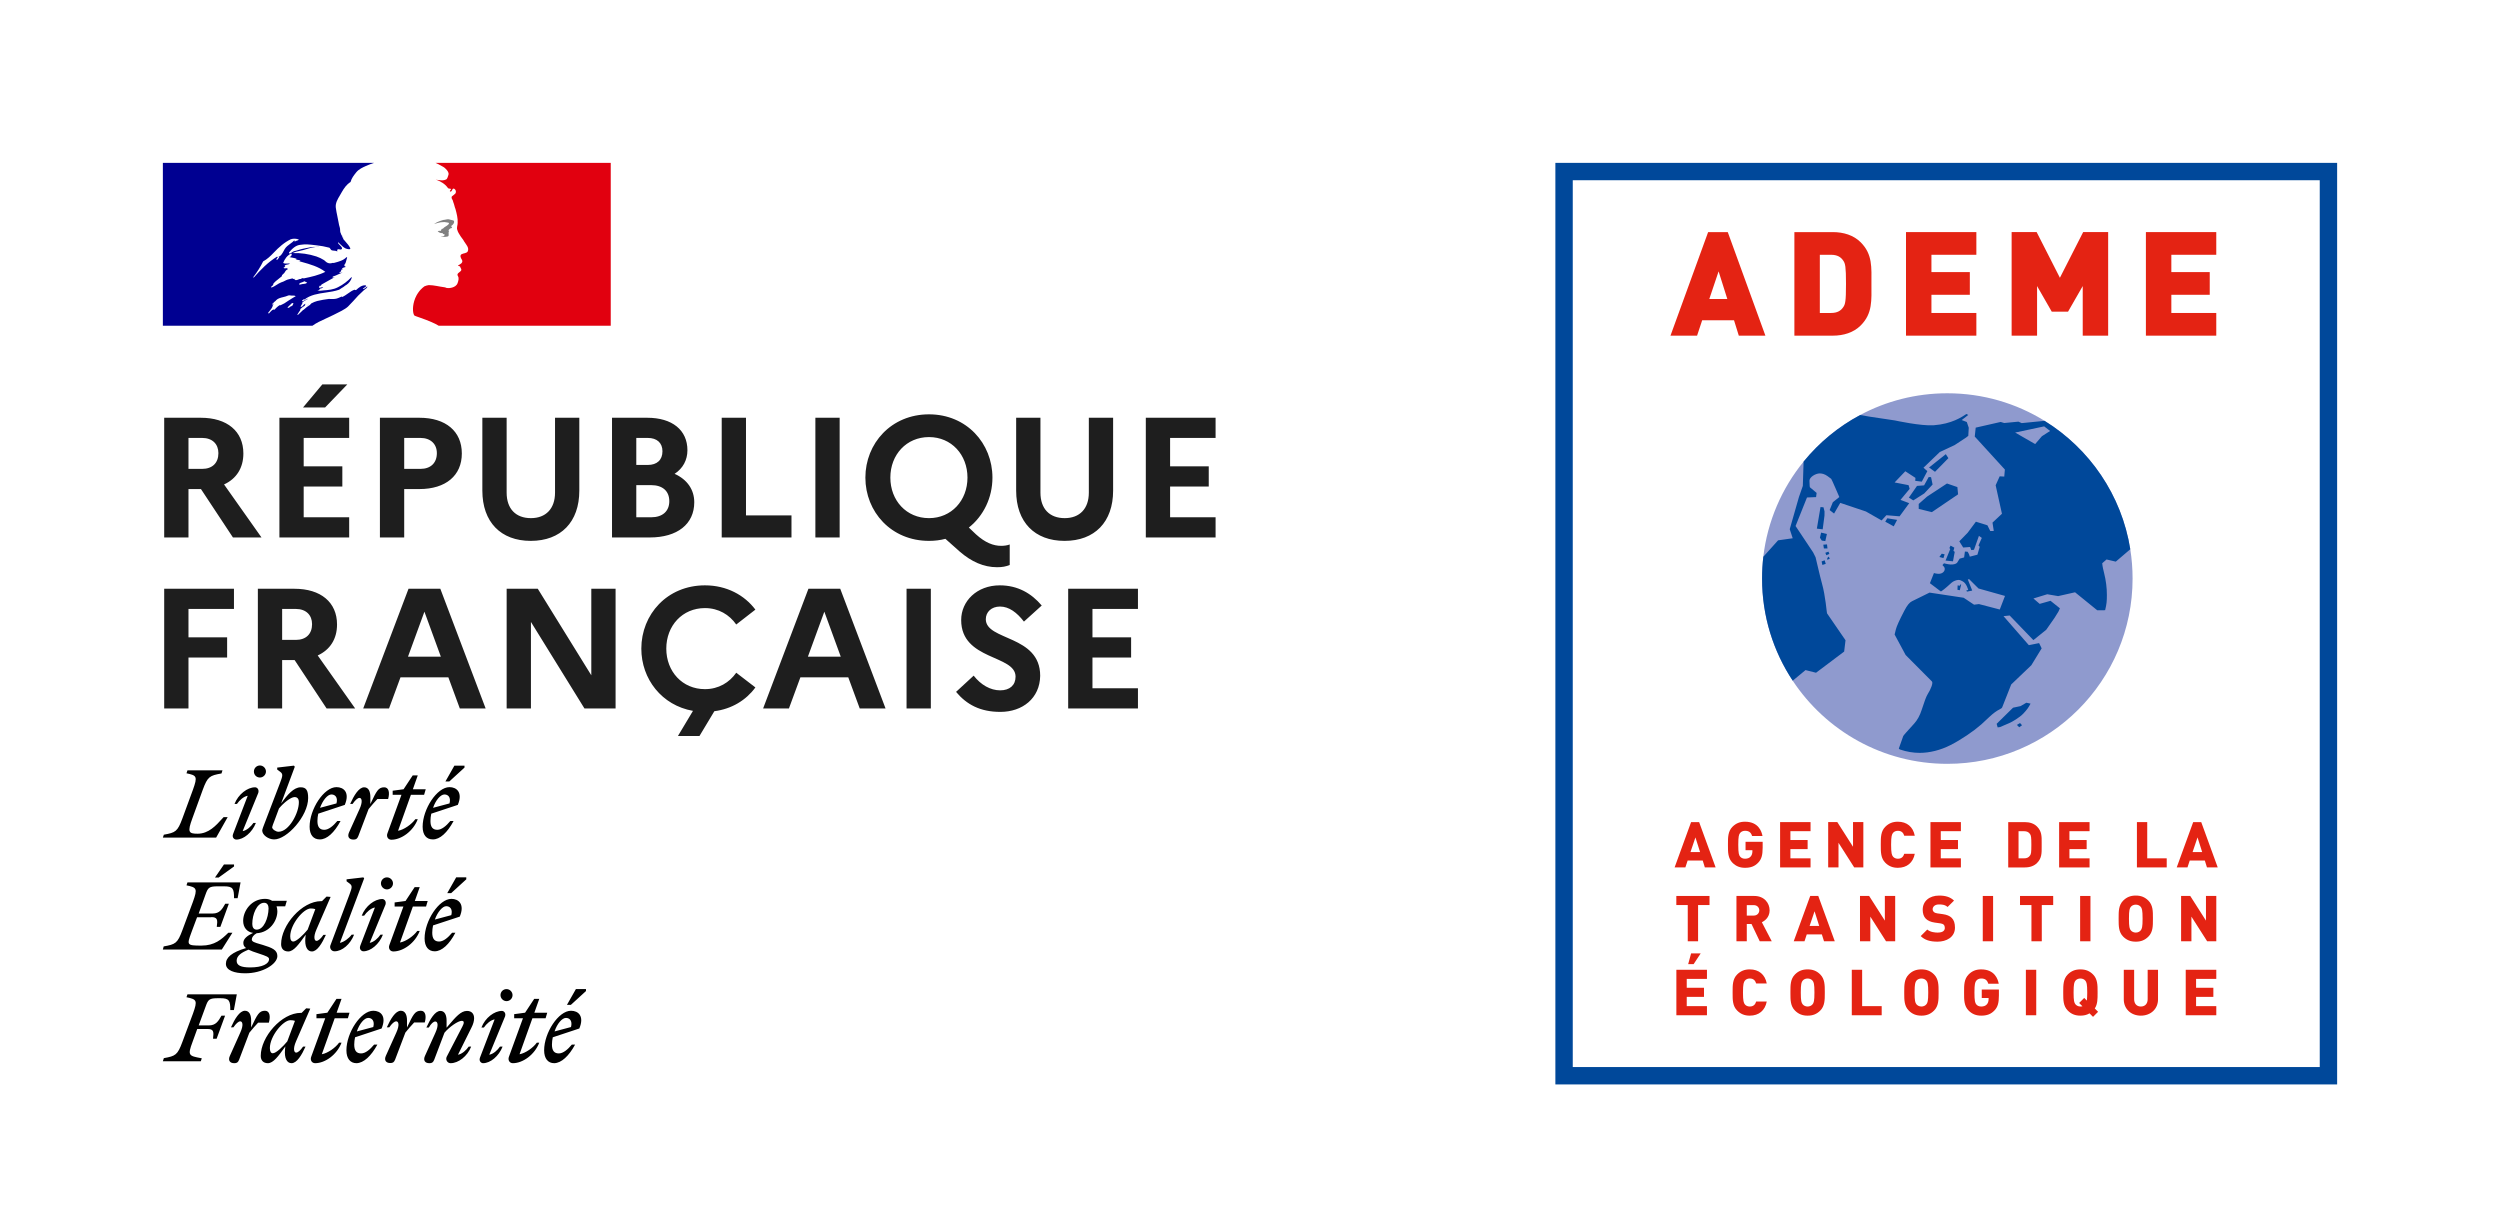 <svg width="307" height="151" viewBox="0 0 307 151" fill="none" xmlns="http://www.w3.org/2000/svg">
<rect width="307" height="151" fill="white"></rect>
<rect width="171" height="151" fill="white"></rect>
<rect width="55" height="20" transform="translate(20 20)" fill="white"></rect>
<path fill-rule="evenodd" clip-rule="evenodd" d="M42.738 37.641C42.953 37.426 43.169 37.196 43.385 36.964C43.77 36.507 44.191 36.077 44.64 35.678C44.771 35.56 44.908 35.45 45.052 35.349C45.071 35.33 45.08 35.302 45.09 35.274C45.099 35.245 45.109 35.217 45.128 35.198C45.033 35.236 44.958 35.293 44.882 35.349C44.806 35.406 44.731 35.463 44.636 35.5C44.599 35.5 44.561 35.463 44.599 35.425L45.002 35.122C44.994 35.123 44.985 35.123 44.976 35.123C44.939 35.123 44.939 35.085 44.939 35.047C44.451 34.972 44.076 35.306 43.738 35.606L43.729 35.614C43.679 35.639 43.628 35.614 43.589 35.594C43.57 35.584 43.553 35.576 43.54 35.576C43.243 35.675 42.988 35.857 42.73 36.041L42.73 36.041C42.496 36.207 42.261 36.375 41.991 36.483V36.407C41.897 36.439 41.804 36.481 41.711 36.523C41.579 36.582 41.447 36.642 41.311 36.672C41.055 36.729 40.82 36.722 40.591 36.715H40.591H40.591H40.591H40.591H40.591H40.591C40.515 36.712 40.441 36.71 40.366 36.71C39.904 36.766 39.445 36.848 38.992 36.955L38.972 36.959L38.963 36.962L38.952 36.964C38.707 37.031 38.47 37.126 38.248 37.248C38.239 37.253 38.23 37.258 38.222 37.263C38.203 37.287 38.185 37.309 38.167 37.328C38.096 37.419 38.008 37.496 37.908 37.554C37.744 37.638 37.601 37.766 37.458 37.892C37.4 37.945 37.341 37.997 37.281 38.046C37.264 38.058 37.242 38.065 37.221 38.065C37.158 38.125 37.096 38.185 37.034 38.245L37.034 38.245L37.034 38.245L37.034 38.245L37.034 38.245L37.034 38.245L37.034 38.245L37.034 38.245C36.895 38.38 36.755 38.515 36.612 38.647C36.576 38.664 36.536 38.669 36.497 38.661C36.507 38.646 36.515 38.634 36.522 38.622C36.554 38.568 36.586 38.515 36.619 38.462C36.655 38.403 36.693 38.345 36.731 38.287C36.782 38.209 36.835 38.131 36.892 38.057C36.905 38.043 36.904 38.021 36.89 38.007C36.876 37.994 36.857 37.987 36.837 37.987C37.031 37.807 37.243 37.648 37.472 37.514C37.447 37.516 37.41 37.496 37.429 37.469C37.443 37.45 37.455 37.43 37.468 37.409C37.476 37.395 37.485 37.381 37.494 37.367C37.498 37.355 37.502 37.344 37.506 37.333C37.5 37.326 37.495 37.32 37.489 37.314L37.478 37.303C37.416 37.34 37.356 37.381 37.3 37.427C37.273 37.452 37.247 37.484 37.221 37.518L37.221 37.518C37.161 37.594 37.097 37.675 37.002 37.674C36.982 37.673 36.963 37.671 36.944 37.666C36.93 37.664 36.917 37.659 36.905 37.652L36.91 37.643L36.915 37.633L36.921 37.623L36.939 37.59L36.948 37.573L36.957 37.558L36.971 37.532C36.98 37.516 36.989 37.5 36.998 37.484L37.006 37.47L37.01 37.463L37.018 37.45C37.029 37.43 37.04 37.411 37.052 37.391L37.052 37.391L37.067 37.366L37.09 37.326L37.106 37.297L37.107 37.297L37.107 37.297L37.107 37.297L37.107 37.297L37.118 37.277L37.13 37.257C37.138 37.245 37.139 37.23 37.133 37.216C37.128 37.203 37.116 37.193 37.102 37.19C37.172 37.098 37.26 37.021 37.361 36.964H37.349C37.449 36.914 37.548 36.856 37.648 36.799L37.648 36.799L37.648 36.799C37.693 36.773 37.738 36.747 37.783 36.721C37.797 36.709 37.811 36.697 37.824 36.686L37.846 36.667C37.633 36.739 37.431 36.839 37.244 36.964C37.222 36.973 37.2 36.984 37.181 36.999C37.145 37.006 37.108 36.993 37.086 36.964C37.08 36.956 37.077 36.946 37.077 36.936C37.099 36.892 37.147 36.861 37.198 36.828C37.234 36.804 37.273 36.779 37.304 36.747C37.342 36.747 37.38 36.747 37.38 36.785C38.13 36.199 39.055 36.064 39.983 35.928C40.551 35.845 41.12 35.762 41.65 35.576L41.99 35.349C42.088 35.31 42.175 35.241 42.267 35.168C42.355 35.099 42.447 35.026 42.557 34.971C42.863 34.761 43.089 34.455 43.2 34.102C43.196 34.073 43.182 34.047 43.162 34.026C42.687 34.538 42.124 34.961 41.499 35.273C40.927 35.573 40.315 35.617 39.707 35.661C39.471 35.678 39.237 35.696 39.005 35.727C39.043 35.652 39.118 35.652 39.194 35.652C39.194 35.562 39.241 35.52 39.298 35.468C39.313 35.455 39.329 35.441 39.345 35.425H39.458C39.477 35.425 39.487 35.406 39.496 35.387C39.505 35.368 39.515 35.349 39.534 35.349C39.609 35.349 39.723 35.312 39.685 35.312C39.627 35.235 39.541 35.265 39.444 35.299C39.351 35.332 39.249 35.367 39.156 35.312C39.193 35.275 39.203 35.23 39.212 35.188C39.221 35.144 39.23 35.104 39.269 35.085H39.42C39.428 35.028 39.455 34.974 39.496 34.934C39.833 34.732 40.156 34.556 40.474 34.384C40.692 34.266 40.907 34.149 41.121 34.027C41.078 34.027 41.039 34.044 41.002 34.06C40.944 34.086 40.889 34.111 40.819 34.065C40.857 34.065 40.857 34.036 40.857 34.008C40.857 33.979 40.857 33.951 40.895 33.951C41.133 33.886 41.346 33.784 41.562 33.68C41.724 33.603 41.889 33.525 42.066 33.46C42.014 33.46 41.967 33.473 41.921 33.486C41.833 33.511 41.75 33.534 41.651 33.46C41.676 33.447 41.697 33.43 41.718 33.414C41.76 33.38 41.802 33.346 41.877 33.346V33.233C41.877 33.195 41.915 33.195 41.953 33.195C41.924 33.191 41.898 33.178 41.877 33.157C41.897 33.118 41.937 33.11 41.981 33.1C42.022 33.091 42.068 33.081 42.104 33.044C42.066 33.044 41.991 33.044 41.991 33.006C42.104 32.855 42.293 32.817 42.482 32.779C42.463 32.742 42.425 32.742 42.392 32.742C42.359 32.742 42.331 32.742 42.331 32.704C42.331 32.666 42.369 32.666 42.406 32.666H42.331C42.272 32.637 42.282 32.585 42.289 32.545L42.289 32.545C42.291 32.534 42.293 32.523 42.293 32.515C42.444 32.339 42.495 32.129 42.545 31.919C42.57 31.814 42.595 31.709 42.633 31.608C42.595 31.608 42.557 31.608 42.557 31.57C42.191 31.974 41.61 32.128 41.058 32.275L41.008 32.288H40.819C40.61 32.37 40.375 32.356 40.177 32.25C40.085 32.204 40.021 32.145 39.952 32.08C39.906 32.037 39.858 31.992 39.799 31.948C39.503 31.759 39.186 31.607 38.854 31.494C37.916 31.187 36.931 31.046 35.944 31.078C36.215 30.93 36.505 30.87 36.799 30.81C36.955 30.778 37.111 30.746 37.267 30.7C37.361 30.673 37.454 30.644 37.546 30.616C38.088 30.451 38.613 30.29 39.194 30.322C39.117 30.297 39.023 30.306 38.935 30.314C38.893 30.318 38.853 30.322 38.816 30.322C38.391 30.292 37.965 30.384 37.519 30.48C37.411 30.503 37.302 30.527 37.191 30.549C37.002 30.587 36.823 30.643 36.643 30.7C36.464 30.757 36.284 30.814 36.095 30.851C36.008 30.88 35.937 30.932 35.869 30.982C35.759 31.062 35.653 31.139 35.49 31.116V31.003C35.868 30.549 36.322 30.096 36.926 30.058C37.501 29.962 38.049 30.028 38.616 30.096L38.616 30.096C38.72 30.109 38.824 30.122 38.929 30.133C39.414 30.185 39.894 30.273 40.365 30.398C40.469 30.398 40.527 30.489 40.583 30.578C40.63 30.65 40.675 30.721 40.743 30.738C40.833 30.768 40.924 30.774 41.015 30.78C41.151 30.789 41.287 30.798 41.423 30.889C41.423 30.864 41.419 30.839 41.414 30.814C41.406 30.763 41.398 30.713 41.423 30.662C41.508 30.577 41.606 30.6 41.701 30.623C41.775 30.64 41.849 30.657 41.914 30.625C42.119 30.496 41.924 30.299 41.731 30.102C41.639 30.009 41.547 29.916 41.499 29.831C41.503 29.802 41.516 29.776 41.536 29.755C41.627 29.835 41.711 29.917 41.794 29.999C41.988 30.191 42.179 30.379 42.443 30.511C42.632 30.587 43.086 30.7 43.01 30.474C42.878 30.182 42.652 29.928 42.425 29.672C42.328 29.562 42.231 29.453 42.141 29.34V29.189C42.086 29.189 42.071 29.169 42.052 29.143C42.045 29.134 42.038 29.123 42.028 29.113V28.962C41.933 28.915 41.912 28.837 41.892 28.758C41.879 28.712 41.867 28.664 41.839 28.622C41.776 28.517 41.771 28.388 41.766 28.256C41.763 28.15 41.759 28.042 41.725 27.942C41.657 27.732 41.607 27.517 41.574 27.299C41.53 27.047 41.479 26.807 41.43 26.571L41.43 26.571L41.43 26.571L41.43 26.571L41.43 26.571C41.354 26.206 41.28 25.853 41.234 25.485C41.176 24.933 41.454 24.469 41.74 23.992C41.825 23.849 41.912 23.706 41.99 23.558C42.254 23.104 42.557 22.651 43.048 22.349C43.161 21.896 43.462 21.519 43.763 21.142L43.766 21.139C44.068 20.77 44.569 20.546 44.932 20.383C45.26 20.238 45.595 20.11 45.937 20H20V39.999H38.368C38.87 39.639 39.37 39.41 39.968 39.137C40.228 39.018 40.506 38.891 40.811 38.74C40.869 38.712 40.937 38.679 41.011 38.643L41.012 38.642L41.013 38.642L41.013 38.642C41.544 38.385 42.416 37.963 42.738 37.641ZM36.737 34.896C36.764 34.763 36.902 34.724 37.034 34.686C37.09 34.67 37.146 34.654 37.191 34.631L37.209 34.622L37.23 34.611L37.23 34.611C37.302 34.572 37.392 34.524 37.456 34.556C37.498 34.62 37.553 34.636 37.607 34.651C37.647 34.663 37.687 34.674 37.72 34.707C37.584 34.843 37.42 34.856 37.254 34.87C37.143 34.879 37.032 34.888 36.926 34.934C36.908 34.934 36.885 34.936 36.861 34.938C36.788 34.945 36.709 34.953 36.737 34.896ZM32.315 32.099C31.976 32.779 31.571 33.425 31.106 34.026C31.11 34.055 31.123 34.082 31.144 34.102C32.051 33.082 32.882 32.212 34.053 31.494C34.083 31.48 34.073 31.493 34.058 31.513C34.034 31.545 33.998 31.593 34.091 31.57C34.484 31.479 34.66 31.147 34.83 30.825C34.873 30.744 34.915 30.663 34.961 30.587C35.136 30.302 35.389 30.119 35.643 29.933C35.827 29.8 36.012 29.666 36.17 29.491C36.175 29.533 36.161 29.575 36.132 29.605C36.162 29.634 36.204 29.648 36.245 29.643C36.311 29.593 36.384 29.573 36.455 29.552C36.547 29.526 36.635 29.501 36.699 29.416C36.386 29.29 36.039 29.277 35.717 29.378C34.923 29.756 34.243 30.361 33.6 31.041C33.215 31.449 32.807 31.835 32.315 32.099ZM34.167 31.759C34.138 31.826 34.084 31.88 34.016 31.91C33.978 31.91 33.941 31.91 33.941 31.872C33.974 31.714 34.089 31.584 34.243 31.532C34.281 31.532 34.281 31.57 34.281 31.608C34.261 31.647 34.241 31.668 34.221 31.688C34.202 31.707 34.184 31.726 34.167 31.759ZM35.992 37.439C36.023 37.411 35.99 37.39 35.943 37.38C35.981 37.351 36.013 37.313 36.036 37.27C36.066 37.196 35.867 37.214 35.836 37.235C35.805 37.26 35.778 37.288 35.754 37.319C35.705 37.372 35.653 37.422 35.597 37.469C35.556 37.508 35.516 37.547 35.475 37.586C35.423 37.636 35.372 37.686 35.318 37.733C35.254 37.789 35.462 37.819 35.507 37.779C35.555 37.736 35.602 37.691 35.648 37.647C35.667 37.646 35.687 37.643 35.706 37.639C35.815 37.593 35.912 37.525 35.992 37.439ZM35.349 36.964L35.305 36.996C35.178 37.085 35.051 37.175 34.918 37.252C34.798 37.322 34.674 37.379 34.55 37.436C34.506 37.456 34.462 37.476 34.419 37.497C34.418 37.494 34.416 37.491 34.414 37.488C34.4 37.468 34.373 37.461 34.351 37.473C34.212 37.552 34.084 37.649 33.971 37.762C33.953 37.779 33.936 37.796 33.918 37.813C33.894 37.837 33.876 37.854 33.858 37.872L33.852 37.879C33.852 37.879 33.851 37.88 33.851 37.881L33.85 37.882C33.823 37.909 33.797 37.936 33.767 37.971C33.754 37.991 33.737 38.009 33.717 38.023C33.694 38.039 33.629 38.039 33.635 37.995V37.988L33.632 37.989C33.611 38 33.589 38.012 33.568 38.022C33.548 38.031 33.53 38.041 33.513 38.052L33.508 38.054C33.5 38.051 33.491 38.05 33.482 38.051C33.473 38.051 33.463 38.054 33.455 38.06C33.409 38.096 33.363 38.135 33.319 38.175C33.239 38.246 33.166 38.324 33.099 38.408L33.089 38.422L33.077 38.437C33.074 38.442 33.069 38.447 33.065 38.452L33.062 38.457L33.056 38.465L33.045 38.481L33.036 38.495C33.026 38.505 33.015 38.51 33.004 38.512L32.997 38.502C32.994 38.498 32.991 38.494 32.988 38.489L32.982 38.478L32.978 38.471C32.966 38.451 32.956 38.431 32.945 38.41L32.944 38.408L32.94 38.399L32.935 38.389C32.976 38.345 33.016 38.3 33.054 38.253L33.062 38.244C33.075 38.228 33.088 38.212 33.101 38.196L33.164 38.115C33.169 38.108 33.173 38.103 33.178 38.097L33.187 38.085C33.229 38.031 33.269 37.978 33.306 37.925L33.308 37.921L33.315 37.911C33.318 37.907 33.321 37.902 33.325 37.897C33.343 37.871 33.36 37.844 33.376 37.816C33.391 37.791 33.405 37.766 33.418 37.741L33.421 37.735L33.425 37.727C33.426 37.725 33.427 37.723 33.428 37.721C33.429 37.718 33.43 37.716 33.431 37.713C33.444 37.685 33.456 37.655 33.467 37.625L33.47 37.615L33.472 37.609C33.474 37.603 33.477 37.597 33.479 37.59C33.483 37.577 33.487 37.563 33.49 37.549C33.491 37.546 33.492 37.543 33.493 37.54L33.496 37.526L33.496 37.526C33.499 37.513 33.503 37.499 33.506 37.484C33.507 37.475 33.506 37.466 33.501 37.459C33.544 37.386 33.594 37.317 33.651 37.255C33.648 37.256 33.645 37.258 33.642 37.26L33.642 37.26C33.639 37.261 33.636 37.263 33.634 37.265C33.603 37.284 33.579 37.308 33.554 37.331C33.535 37.35 33.516 37.369 33.493 37.386C33.452 37.416 33.376 37.365 33.425 37.329C33.455 37.305 33.484 37.279 33.511 37.251C33.575 37.176 33.639 37.112 33.708 37.053L33.724 37.041C33.761 37.015 33.793 36.991 33.824 36.965C33.828 36.961 33.831 36.958 33.835 36.954L33.84 36.949C33.866 36.916 33.894 36.884 33.925 36.854L33.926 36.853C33.927 36.852 33.928 36.851 33.929 36.851C34.15 36.637 34.463 36.56 34.783 36.482C34.986 36.432 35.191 36.381 35.377 36.294C35.482 36.252 35.599 36.269 35.714 36.285C35.806 36.298 35.897 36.311 35.981 36.294C36.1 36.283 36.219 36.309 36.321 36.37C36.059 36.513 35.812 36.67 35.571 36.823C35.5 36.869 35.429 36.914 35.359 36.958L35.349 36.964ZM35.981 34.253H36.284C36.262 34.296 36.205 34.303 36.166 34.307C36.135 34.31 36.116 34.313 36.133 34.329C36.246 34.442 36.473 34.404 36.624 34.329C36.739 34.264 36.871 34.238 37.002 34.253C37.039 34.253 37.039 34.178 37.039 34.14C37.137 34.171 37.239 34.184 37.342 34.178C38.249 33.989 39.118 33.8 39.95 33.384C39.111 32.739 38.079 32.452 37.066 32.17L37.066 32.17L37.066 32.17C36.892 32.121 36.719 32.073 36.548 32.023C36.586 32.023 36.624 32.036 36.661 32.049C36.737 32.074 36.813 32.099 36.888 32.023C36.785 31.941 36.671 31.926 36.558 31.911C36.464 31.899 36.37 31.886 36.284 31.835C36.292 31.835 36.303 31.837 36.314 31.839C36.353 31.846 36.406 31.855 36.435 31.797C36.233 31.696 36.032 31.663 35.83 31.629L35.83 31.629C35.73 31.612 35.629 31.595 35.528 31.57C35.709 31.537 35.838 31.376 35.83 31.192C35.83 31.154 35.755 31.154 35.717 31.154C35.263 31.381 34.961 31.797 34.772 32.288C34.941 32.385 35.125 32.373 35.305 32.362C35.407 32.356 35.508 32.35 35.603 32.364C35.519 32.448 35.394 32.469 35.273 32.49C35.231 32.498 35.189 32.505 35.15 32.515C35.033 32.544 34.923 32.628 34.961 32.704C34.981 32.732 35.012 32.752 35.046 32.758C34.957 32.782 34.876 32.828 34.809 32.893C34.918 32.974 35.026 32.958 35.134 32.943C35.177 32.937 35.22 32.931 35.263 32.931C35.263 32.981 35.297 32.998 35.331 33.015L35.331 33.015C35.347 33.023 35.364 33.031 35.377 33.044C35.212 33.104 35.076 33.226 34.999 33.384C34.953 33.498 34.867 33.57 34.781 33.643L34.781 33.643C34.724 33.691 34.666 33.739 34.621 33.8V33.913C34.492 34.029 34.359 34.131 34.228 34.232L34.228 34.232C33.973 34.429 33.724 34.621 33.525 34.896C33.562 34.896 33.562 34.934 33.562 34.971C33.528 35.023 33.479 35.059 33.431 35.093C33.373 35.135 33.319 35.174 33.298 35.236C33.298 35.274 33.298 35.312 33.336 35.312C33.574 35.232 33.78 35.101 33.983 34.973C34.166 34.856 34.347 34.741 34.545 34.669C34.707 34.629 34.847 34.556 34.982 34.485C35.101 34.424 35.216 34.364 35.339 34.329C35.433 34.31 35.537 34.282 35.641 34.253L35.641 34.253L35.641 34.253C35.745 34.225 35.849 34.197 35.944 34.178C35.944 34.215 35.944 34.253 35.981 34.253ZM37.724 37.585C37.727 37.582 37.73 37.58 37.733 37.578L37.74 37.572C37.795 37.534 37.846 37.484 37.891 37.425C37.888 37.424 37.885 37.423 37.882 37.422C37.879 37.421 37.876 37.419 37.873 37.418C37.823 37.469 37.774 37.525 37.724 37.585ZM45.096 35.105L45.018 35.163C45.061 35.161 45.096 35.15 45.096 35.105Z" fill="#000091"></path>
<path d="M74.999 20H53.486C53.557 20.023 53.626 20.055 53.69 20.095C53.864 20.189 54.091 20.31 54.233 20.384C54.523 20.517 54.771 20.726 54.953 20.988C55.029 21.102 55.142 21.329 55.067 21.48C54.991 21.669 54.953 21.971 54.764 22.047C54.538 22.16 54.235 22.16 53.971 22.122C53.817 22.116 53.664 22.09 53.517 22.047C54.084 22.273 54.613 22.538 54.991 23.067C55.028 23.143 55.179 23.18 55.331 23.18C55.369 23.18 55.369 23.256 55.369 23.294C55.293 23.37 55.217 23.407 55.255 23.521H55.369C55.557 23.445 55.52 23.067 55.784 23.18C55.977 23.299 56.044 23.548 55.935 23.747C55.794 23.884 55.642 24.011 55.482 24.125C55.444 24.209 55.444 24.306 55.482 24.39C55.576 24.526 55.641 24.681 55.67 24.844C55.784 25.108 55.822 25.411 55.935 25.675C56.086 26.242 56.237 26.809 56.2 27.376C56.2 27.678 56.048 27.943 56.162 28.245C56.237 28.547 56.426 28.774 56.578 29.039C56.729 29.265 56.88 29.417 56.993 29.643C57.22 30.021 57.636 30.399 57.447 30.853C57.334 31.117 56.918 31.079 56.654 31.231C56.427 31.42 56.616 31.722 56.729 31.911C56.918 32.251 56.502 32.478 56.238 32.591C56.313 32.705 56.465 32.667 56.502 32.742C56.54 32.931 56.729 33.045 56.616 33.234C56.465 33.46 56.011 33.574 56.238 33.914C56.389 34.178 56.291 34.472 56.2 34.745C56.087 35.086 55.784 35.237 55.52 35.312C55.287 35.381 55.041 35.394 54.802 35.35C54.733 35.308 54.656 35.282 54.575 35.275C53.933 35.199 53.29 35.01 52.648 35.01C52.466 35.038 52.288 35.088 52.119 35.161C51.954 35.282 51.801 35.417 51.661 35.566L51.657 35.57C51.628 35.601 51.601 35.631 51.574 35.662C51.558 35.681 51.542 35.701 51.526 35.72C51.515 35.733 51.504 35.746 51.493 35.759C51.384 35.897 51.284 36.042 51.196 36.195C51.19 36.204 51.185 36.214 51.179 36.224C51.169 36.241 51.16 36.259 51.15 36.276C51.031 36.497 50.935 36.729 50.864 36.97C50.607 37.835 50.719 38.578 50.9 38.758C50.95 38.808 52.147 39.178 52.981 39.549C53.289 39.678 53.587 39.829 53.873 40H74.999V20Z" fill="#E1000F"></path>
<path d="M54.765 27.296C54.916 27.334 55.143 27.334 55.143 27.409C55.068 27.712 54.614 27.787 54.387 28.09H54.274C54.161 28.165 54.199 28.354 54.085 28.354C53.971 28.329 53.851 28.342 53.745 28.392C53.896 28.543 54.085 28.657 54.312 28.619C54.377 28.641 54.422 28.701 54.425 28.77C54.454 28.767 54.481 28.754 54.501 28.732C54.539 28.732 54.577 28.732 54.577 28.77V28.921C54.463 29.072 54.274 28.997 54.123 29.035C54.407 29.11 54.707 29.11 54.992 29.035C55.219 28.959 54.992 28.581 55.143 28.392C55.068 28.392 55.143 28.279 55.068 28.279C55.143 28.203 55.219 28.09 55.294 28.052C55.384 28.054 55.469 28.012 55.521 27.939C55.521 27.863 55.37 27.825 55.408 27.749C55.634 27.599 55.823 27.372 55.748 27.145C55.71 27.032 55.408 27.032 55.219 26.956C55.03 26.88 54.803 26.956 54.576 26.994C54.387 26.994 54.198 27.107 54.009 27.145C53.752 27.233 53.51 27.36 53.292 27.523C53.562 27.425 53.84 27.349 54.123 27.296C54.349 27.296 54.542 27.24 54.765 27.296Z" fill="#808080"></path>
<mask id="mask0" mask-type="alpha" maskUnits="userSpaceOnUse" x="18" y="20" width="57" height="20">
<rect x="18" y="20" width="57" height="20" fill="#C4C4C4"></rect>
</mask>
<g mask="url(#mask0)">
</g>
<path d="M20.163 66H23.145V60.057H24.678L28.605 66H32.112L27.513 59.49C29.025 58.797 29.886 57.474 29.886 55.689C29.886 52.959 27.891 51.3 24.657 51.3H20.163V66ZM24.825 53.778C26.085 53.778 26.82 54.534 26.82 55.647C26.82 56.844 26.085 57.579 24.825 57.579H23.145V53.778H24.825ZM39.918 50.04L42.648 47.205H39.582L37.209 50.04H39.918ZM34.311 66H42.879V63.522H37.293V59.742H42.039V57.264H37.293V53.778H42.879V51.3H34.311V66ZM46.654 66H49.636V60.057H51.505C54.739 60.057 56.713 58.398 56.713 55.689C56.713 52.959 54.739 51.3 51.505 51.3H46.654V66ZM51.631 53.778C52.891 53.778 53.647 54.534 53.647 55.647C53.647 56.844 52.891 57.579 51.631 57.579H49.636V53.778H51.631ZM68.158 60.498C68.158 62.472 67.024 63.627 65.197 63.627C63.328 63.627 62.215 62.472 62.215 60.498V51.3H59.233V60.246C59.233 64.11 61.501 66.42 65.176 66.42C68.872 66.42 71.14 64.11 71.14 60.246V51.3H68.158V60.498ZM75.155 66H79.796C83.177 66 85.256 64.362 85.256 61.674C85.256 60.141 84.395 58.881 82.841 58.188C83.87 57.516 84.416 56.487 84.416 55.29C84.416 52.812 82.547 51.3 79.481 51.3H75.155V66ZM79.544 53.778C80.678 53.778 81.35 54.387 81.35 55.416C81.35 56.487 80.678 57.096 79.544 57.096H78.137V53.778H79.544ZM79.964 59.574C81.35 59.574 82.19 60.288 82.19 61.548C82.19 62.787 81.35 63.522 79.964 63.522H78.137V59.574H79.964ZM88.626 66H97.194V63.291H91.608V51.3H88.626V66ZM100.128 66H103.11V51.3H100.128V66ZM119.856 65.622L118.974 64.782C120.78 63.354 121.872 61.107 121.872 58.65C121.872 54.45 118.701 50.88 114.081 50.88C109.44 50.88 106.269 54.45 106.269 58.65C106.269 62.85 109.44 66.42 114.081 66.42C114.795 66.42 115.467 66.336 116.097 66.168L117.84 67.722C119.289 68.982 120.801 69.654 122.439 69.654C123.09 69.654 123.51 69.57 123.993 69.381V66.861C123.678 66.987 123.258 67.029 122.943 67.029C121.998 67.029 120.99 66.651 119.856 65.622ZM114.081 63.627C111.309 63.627 109.335 61.464 109.335 58.65C109.335 55.836 111.309 53.673 114.081 53.673C116.832 53.673 118.806 55.836 118.806 58.65C118.806 61.464 116.832 63.627 114.081 63.627ZM133.709 60.498C133.709 62.472 132.575 63.627 130.748 63.627C128.879 63.627 127.766 62.472 127.766 60.498V51.3H124.784V60.246C124.784 64.11 127.052 66.42 130.727 66.42C134.423 66.42 136.691 64.11 136.691 60.246V51.3H133.709V60.498ZM140.706 66H149.274V63.522H143.688V59.742H148.434V57.264H143.688V53.778H149.274V51.3H140.706V66ZM20.163 87H23.145V80.742H27.891V78.264H23.145V74.778H28.731V72.3H20.163V87ZM31.665 87H34.647V81.057H36.18L40.107 87H43.614L39.015 80.49C40.527 79.797 41.388 78.474 41.388 76.689C41.388 73.959 39.393 72.3 36.159 72.3H31.665V87ZM36.327 74.778C37.587 74.778 38.322 75.534 38.322 76.647C38.322 77.844 37.587 78.579 36.327 78.579H34.647V74.778H36.327ZM44.601 87H47.772L49.179 83.178H55.059L56.466 87H59.637L54.072 72.3H50.166L44.601 87ZM50.103 80.637L52.119 75.114L54.135 80.637H50.103ZM62.217 87H65.199V76.374L71.772 87H75.594V72.3H72.612V82.926L66.039 72.3H62.217V87ZM86.567 84.627C83.795 84.627 81.821 82.464 81.821 79.65C81.821 76.836 83.795 74.673 86.567 74.673C88.247 74.673 89.57 75.492 90.41 76.689L92.762 74.862C91.418 73.077 89.234 71.88 86.567 71.88C81.926 71.88 78.755 75.45 78.755 79.65C78.755 83.388 81.275 86.622 85.097 87.294L83.249 90.381H85.895L87.722 87.336C89.864 87.063 91.628 85.971 92.762 84.417L90.41 82.611C89.57 83.808 88.247 84.627 86.567 84.627ZM93.71 87H96.88L98.287 83.178H104.168L105.575 87H108.746L103.181 72.3H99.275L93.71 87ZM99.212 80.637L101.228 75.114L103.244 80.637H99.212ZM111.325 87H114.307V72.3H111.325V87ZM117.403 84.963C118.705 86.517 120.364 87.42 122.842 87.42C125.551 87.42 127.693 85.761 127.735 82.989C127.735 77.949 121.057 78.705 121.057 76.038C121.057 75.156 121.75 74.484 122.8 74.484C123.913 74.484 124.879 75.219 125.74 76.332L127.924 74.358C126.664 72.867 124.984 71.88 122.779 71.88C119.965 71.88 118.033 73.812 118.033 76.143C118.033 81.12 124.711 80.385 124.711 83.094C124.711 84.144 123.997 84.774 122.821 84.774C121.624 84.774 120.448 84.102 119.566 82.968L117.403 84.963ZM131.172 87H139.74V84.522H134.154V80.742H138.9V78.264H134.154V74.778H139.74V72.3H131.172V87Z" fill="#1E1E1E"></path>
<path fill-rule="evenodd" clip-rule="evenodd" d="M71.96 121.7L70.1 123.4H69.62L70.72 121.46H71.96V121.7ZM70.62 128.28H70.22C69.72 128.88 69.16 129.36 68.62 129.36C68.06 129.36 67.78 129.02 67.78 128.28C67.78 127.98 67.82 127.66 67.88 127.38L71.14 126.3C71.78 124.78 71.02 124.12 70.12 124.12C68.58 124.12 66.82 126.82 66.82 128.98C66.82 130 67.3 130.56 68.06 130.56C68.94 130.54 69.86 129.68 70.62 128.28ZM69.5 125C69.94 125 70.32 125.34 70.12 126.12L68.1 126.66C68.42 125.7 69.02 125 69.5 125ZM63.14 125.04H64.22L62.5 129.76C62.34 130.16 62.56 130.56 62.98 130.56C64.2 130.56 65.66 129.52 66.22 128.04H65.92C65.48 128.66 64.52 129.34 63.8 129.46L65.38 125.04H67L67.2 124.36H65.62L66.22 122.66H65.6L64.48 124.36L63.14 124.54V125.04ZM61.64 124.14C61.86 124.14 62.16 124.38 62.02 124.82L60.08 129.52C60.58 129.44 61.1 128.96 61.4 128.52H61.72C61.26 129.7 60.22 130.56 59.32 130.56C59.1 130.56 58.78 130.32 58.94 129.88L60.74 125.18C60.24 125.26 59.72 125.74 59.42 126.18H59.12C59.58 124.98 60.7 124.14 61.64 124.14ZM62.2 122.94C62.6 122.94 62.94 122.62 62.94 122.2C62.94 121.8 62.6 121.46 62.2 121.46C61.78 121.46 61.46 121.8 61.46 122.2C61.46 122.6 61.8 122.94 62.2 122.94ZM53.46 126.84C53.9 125.88 53.74 125.44 53.46 125.44C53.22 125.44 52.94 125.7 52.66 126.18H52.36C52.82 125.16 53.42 124.14 54.08 124.14C54.64 124.14 54.84 124.7 54.84 125.32V126.2C54.931 126.094 55.02 125.99 55.106 125.889L55.106 125.889C55.951 124.897 56.596 124.14 57.34 124.14C57.92 124.14 58.22 124.5 58.22 125.04C58.22 125.36 58.12 125.76 57.9 126.18L56.24 129.52C56.74 129.44 57.26 128.96 57.56 128.52H57.86C57.4 129.72 56.28 130.56 55.34 130.56C54.92 130.56 54.68 130.12 54.86 129.76L56.78 126.06C57 125.64 57.04 125.36 56.7 125.36C56.24 125.36 55.16 126.12 54.58 126.82L53.32 130.14C53.18 130.48 53.04 130.56 52.72 130.56C52.2 130.56 51.94 130.22 52.18 129.68L53.46 126.84ZM52.16 125.56C52.38 124.8 52.26 124.12 51.68 124.12C50.957 124.12 50.73 124.598 50.029 126.076L49.98 126.18V125.3C49.98 124.68 49.78 124.12 49.22 124.12C48.56 124.12 47.96 125.14 47.5 126.16H47.8C48.12 125.7 48.42 125.42 48.66 125.42C48.94 125.42 49.1 125.86 48.66 126.82L47.38 129.66C47.14 130.2 47.4 130.54 47.92 130.54C48.24 130.54 48.38 130.46 48.52 130.12L49.78 126.8C50.14 126.36 50.46 125.98 50.86 125.56H52.16ZM45.84 126.12C46.04 125.34 45.66 125 45.22 125C44.74 125 44.14 125.7 43.82 126.66L45.84 126.12ZM46.34 128.28H45.94C45.44 128.88 44.88 129.36 44.34 129.36C43.78 129.36 43.5 129.02 43.5 128.28C43.5 127.98 43.54 127.66 43.6 127.38L46.86 126.3C47.5 124.78 46.74 124.12 45.84 124.12C44.3 124.12 42.54 126.82 42.54 128.98C42.54 130 43.02 130.56 43.78 130.56C44.66 130.54 45.58 129.68 46.34 128.28ZM39.94 125.04H38.86V124.54L40.2 124.36L41.32 122.66H41.94L41.34 124.36H42.92L42.72 125.04H41.1L39.52 129.46C40.24 129.34 41.2 128.66 41.64 128.04H41.94C41.38 129.52 39.92 130.56 38.7 130.56C38.28 130.56 38.06 130.16 38.22 129.76L39.94 125.04ZM33.14 128.7C33.14 127.24 34.76 125.28 35.66 125.28C35.86 125.28 36.06 125.3 36.22 125.36L35.28 127.88C34.74 128.54 33.9 129.34 33.5 129.34C33.28 129.34 33.14 129.14 33.14 128.7ZM37.6 123.82L38.1 123.86L36.36 127.86C35.94 128.82 36.12 129.26 36.36 129.26C36.6 129.26 36.9 128.98 37.22 128.52H37.52C37.06 129.54 36.46 130.56 35.8 130.56C35.24 130.56 34.9 129.96 35 128.88L35.04 128.5L34.931 128.652C34.215 129.654 33.566 130.56 32.9 130.56C32.32 130.56 32.02 130.2 32.02 129.66C32.02 127.34 34.56 124.38 36.94 124.38H37.04L37.6 123.82ZM33.02 125.56C33.24 124.8 33.12 124.12 32.54 124.12C31.817 124.12 31.59 124.598 30.889 126.076L30.84 126.18V125.3C30.84 124.68 30.64 124.12 30.08 124.12C29.42 124.12 28.82 125.14 28.36 126.16H28.66C28.98 125.7 29.28 125.42 29.5 125.42C29.78 125.42 29.94 125.86 29.5 126.82L28.22 129.68C27.98 130.22 28.24 130.56 28.76 130.56C29.08 130.56 29.22 130.48 29.36 130.14L30.62 126.82C30.98 126.38 31.3 126 31.7 125.58H33.02V125.56ZM24.78 129.96L24.66 130.32H20L20.12 129.94C21.56 129.68 21.8 129.56 22.4 127.94L23.7 124.46C24.28 122.84 24.16 122.72 22.9 122.46L23.02 122.1H29.08L28.72 124.04H28.28C28.28 122.88 28.16 122.58 27.06 122.58H26.78C25.7 122.58 25.56 122.74 25.26 123.58L24.4 125.92H25.66C26.5 125.92 26.82 125.4 27.2 124.72H27.64L26.6 127.56H26.16C26.26 126.7 26.26 126.36 25.48 126.36H24.22L23.64 127.96C23.013 129.625 23.192 129.659 24.685 129.942C24.716 129.948 24.748 129.954 24.78 129.96Z" fill="black"></path>
<path fill-rule="evenodd" clip-rule="evenodd" d="M28.74 106.4L26.88 107.74V107.76H26.4L27.5 106.16H28.74V106.4ZM41.74 115.78L44.72 107.86L44.62 107.74L42.56 107.98V108.22L42.96 108.52C43.301 108.786 43.211 109.033 42.928 109.809L42.88 109.94L40.6 116.02C40.42 116.38 40.66 116.82 41.08 116.82C42.02 116.82 43.02 115.96 43.48 114.78H43.18C42.86 115.22 42.22 115.7 41.74 115.78ZM55.4 109.68L57.26 107.98V107.74H56.02L54.92 109.68H55.4ZM55.52 114.54H55.92C55.18 115.96 54.26 116.82 53.38 116.82C52.62 116.82 52.14 116.26 52.14 115.24C52.14 113.08 53.9 110.38 55.44 110.38C56.32 110.38 57.1 111.04 56.46 112.56L53.18 113.64C53.12 113.92 53.08 114.24 53.08 114.54C53.08 115.28 53.36 115.62 53.92 115.62C54.46 115.62 55.02 115.14 55.52 114.54ZM55.42 112.38C55.62 111.62 55.24 111.28 54.8 111.28C54.34 111.28 53.74 111.98 53.4 112.92L55.42 112.38ZM49.54 111.32H48.46V110.82L49.8 110.64L50.92 108.94H51.54L50.94 110.64H52.52L52.32 111.32H50.7L49.12 115.74C49.84 115.62 50.8 114.94 51.24 114.32H51.54C50.98 115.8 49.52 116.84 48.3 116.84C47.88 116.84 47.66 116.44 47.82 116.04L49.54 111.32ZM47.34 111.08C47.46 110.64 47.18 110.4 46.94 110.4C46 110.4 44.88 111.26 44.42 112.44H44.72C45.02 112 45.54 111.52 46.04 111.44L44.24 116.14C44.08 116.58 44.4 116.82 44.62 116.82C45.52 116.82 46.56 115.96 47.02 114.78H46.72C46.42 115.22 45.9 115.7 45.4 115.78L47.34 111.08ZM48.26 108.48C48.26 108.88 47.92 109.22 47.52 109.22C47.12 109.22 46.78 108.88 46.78 108.48C46.78 108.08 47.1 107.74 47.52 107.74C47.92 107.74 48.26 108.08 48.26 108.48ZM38.16 111.56C37.26 111.56 35.64 113.52 35.64 114.98C35.64 115.42 35.78 115.62 36.02 115.62C36.4 115.62 37.24 114.82 37.78 114.16L38.72 111.64C38.54 111.58 38.36 111.56 38.16 111.56ZM40.6 110.14L40.1 110.1L39.54 110.66H39.44C37.06 110.66 34.52 113.62 34.52 115.94C34.52 116.48 34.82 116.84 35.4 116.84C36.066 116.84 36.715 115.934 37.431 114.932L37.54 114.78L37.5 115.16C37.4 116.24 37.74 116.84 38.3 116.84C38.96 116.84 39.56 115.82 40.02 114.8H39.72C39.4 115.26 39.1 115.54 38.86 115.54C38.62 115.54 38.44 115.1 38.86 114.14L40.6 110.14ZM30.52 116.62C29.66 116.96 29.06 117.36 29.06 117.98C29.06 118.56 29.6 118.8 30.72 118.8C32.22 118.8 33.04 118.36 33.04 117.78C33.04 117.52 32.7 117.4 31.8 117.1C31.22 116.92 30.8 116.76 30.52 116.62ZM31.52 114.16C31.12 114.16 30.98 113.82 30.98 113.46C30.98 112.3 31.54 110.86 32.44 110.86C32.84 110.86 32.98 111.2 32.98 111.56C32.96 112.74 32.4 114.16 31.52 114.16ZM32.28 116.04C33.38 116.38 34.06 116.64 34.06 117.4C34.06 118.38 32.26 119.54 30.08 119.52C28.82 119.52 27.74 119.18 27.74 118.36C27.74 117.58 28.46 116.94 30.22 116.42C29.98 116.26 29.88 116.06 29.88 115.78C29.88 115.3 30.32 114.92 31.08 114.56C30.34 114.46 29.86 113.9 29.86 113.08C29.86 111.82 30.9 110.38 32.54 110.38C32.88 110.38 33.18 110.46 33.42 110.62H35.22L35.02 111.3H33.96C34.02 111.48 34.06 111.68 34.06 111.9C34.06 113.12 33.08 114.52 31.52 114.6C31.12 114.82 30.92 115.12 30.92 115.36C30.92 115.642 31.247 115.738 31.97 115.949L31.971 115.949C32.067 115.977 32.17 116.007 32.28 116.04ZM25.94 112.62C26.72 112.62 26.74 112.96 26.62 113.82H27.06L28.1 110.98H27.66C27.28 111.66 26.96 112.18 26.12 112.18H24.4L25.24 109.84C25.54 109 25.68 108.84 26.76 108.84H27.52C28.62 108.84 28.74 109.14 28.74 110.3H29.18L29.54 108.36H23.02L22.9 108.72C24.16 108.98 24.28 109.1 23.7 110.72L22.4 114.22C21.8 115.84 21.56 115.96 20.1 116.22L20 116.6H27.24L28.54 114.54H28.04C27.2 115.36 26.36 116.12 24.72 116.12C22.916 116.12 22.948 116.032 23.489 114.545C23.524 114.449 23.561 114.348 23.6 114.24L24.2 112.64H25.94V112.62Z" fill="black"></path>
<path fill-rule="evenodd" clip-rule="evenodd" d="M31.92 95.48C32.32 95.48 32.66 95.14 32.66 94.74C32.66 94.34 32.32 94 31.92 94C31.5 94 31.18 94.34 31.18 94.74C31.18 95.16 31.5 95.48 31.92 95.48ZM33.66 103.08C35.22 103.1 37.84 100.22 37.84 98C37.84 97.04 37.6 96.68 36.92 96.68C36.08 96.68 35.3 97.58 34.52 98.66L36.2 94.16L36.1 94.02L34.04 94.26V94.5L34.44 94.8C34.788 95.071 34.687 95.342 34.391 96.138L34.36 96.22L32.54 100.98C32.38 101.38 32.2 101.86 32.2 101.98C32.2 102.54 32.96 103.08 33.66 103.08ZM55.18 95.96L57.04 94.26V94.02H55.8L54.7 95.96H55.18ZM55.3 100.82H55.7C54.94 102.24 54.02 103.1 53.14 103.08C52.38 103.08 51.9 102.54 51.9 101.52C51.9 99.36 53.66 96.66 55.2 96.66C56.08 96.66 56.86 97.32 56.22 98.84L52.96 99.92C52.9 100.2 52.86 100.52 52.86 100.82C52.86 101.56 53.14 101.9 53.7 101.9C54.24 101.9 54.8 101.42 55.3 100.82ZM55.2 98.66C55.4 97.9 55.02 97.56 54.58 97.56C54.1 97.56 53.5 98.26 53.18 99.2L55.2 98.66ZM49.3 97.6H48.22V97.1L49.56 96.92L50.68 95.22H51.3L50.7 96.92H52.28L52.08 97.6H50.46L48.88 102.02C49.6 101.9 50.56 101.22 51 100.6H51.3C50.74 102.08 49.28 103.12 48.06 103.12C47.64 103.12 47.42 102.72 47.58 102.32L49.3 97.6ZM47.66 98.12C47.88 97.36 47.76 96.68 47.18 96.68C46.457 96.68 46.23 97.158 45.529 98.636L45.48 98.74V97.86C45.48 97.24 45.28 96.68 44.72 96.68C44.06 96.68 43.46 97.7 43 98.72H43.3C43.62 98.26 43.92 97.98 44.14 97.98C44.42 97.98 44.58 98.42 44.14 99.38L42.86 102.22C42.62 102.76 42.88 103.1 43.4 103.1C43.72 103.1 43.86 103.02 44 102.68L45.26 99.36C45.62 98.92 45.94 98.54 46.34 98.12H47.66ZM41.32 98.66C41.52 97.9 41.14 97.56 40.7 97.56C40.22 97.56 39.64 98.26 39.3 99.2L41.32 98.66ZM41.82 100.82H41.42C40.92 101.42 40.36 101.9 39.82 101.9C39.26 101.9 38.98 101.56 38.98 100.82C38.98 100.52 39.02 100.2 39.08 99.92L42.34 98.84C42.98 97.32 42.22 96.66 41.32 96.66C39.78 96.66 38.02 99.36 38.02 101.52C38.02 102.54 38.5 103.08 39.26 103.08C40.14 103.1 41.06 102.24 41.82 100.82ZM33.42 101.58C33.42 101.84 33.88 102.14 34.2 102.14C35.5 102.14 36.72 99.8 36.7 98.5C36.7 98.06 36.48 97.88 36.18 97.88C35.7 97.88 34.82 98.6 34.26 99.28L33.74 100.68C33.56 101.14 33.42 101.5 33.42 101.58ZM31.32 96.68C31.56 96.68 31.84 96.92 31.72 97.36L29.8 102.06C30.3 101.98 30.82 101.5 31.12 101.06H31.42C30.96 102.24 29.92 103.1 29.02 103.1C28.78 103.1 28.46 102.86 28.62 102.42L30.42 97.72C29.92 97.8 29.4 98.28 29.1 98.72H28.8C29.26 97.54 30.38 96.68 31.32 96.68ZM23.02 94.6H27.32L27.2 94.98C25.74 95.24 25.5 95.36 24.9 96.98L23.62 100.5C23 102.18 23.16 102.38 24.26 102.38C25.619 102.38 26.51 101.392 27.288 100.53C27.346 100.466 27.403 100.402 27.46 100.34H27.96L26.54 102.86H20L20.12 102.5C21.56 102.24 21.8 102.12 22.4 100.5L23.7 96.96C24.28 95.34 24.16 95.22 22.9 94.96L23.02 94.6Z" fill="black"></path>
<mask id="mask1" mask-type="alpha" maskUnits="userSpaceOnUse" x="18" y="94" width="54" height="37">
<rect x="18" y="94" width="54" height="37" fill="#C4C4C4"></rect>
</mask>
<g mask="url(#mask1)">
</g>
<path d="M191 133.168H287V20H191V133.168Z" fill="#00489A"></path>
<path d="M193.135 131.033H284.865V22.133H193.135V131.033Z" fill="white"></path>
<path d="M220.146 83.59C224.217 89.739 231.202 93.799 239.13 93.799C251.696 93.799 261.881 83.61 261.881 71.046C261.881 69.82 261.784 68.618 261.598 67.447C260.539 60.785 256.589 55.087 251.074 51.678C247.602 49.532 243.511 48.294 239.13 48.294C235.264 48.294 231.62 49.258 228.433 50.959C225.749 52.392 223.388 54.346 221.481 56.685C218.821 59.953 217.05 63.97 216.533 68.371C216.431 69.25 216.377 70.14 216.377 71.046C216.377 75.682 217.764 79.995 220.146 83.59Z" fill="#8F9ACE"></path>
<path d="M251.023 52.359L247.46 53.118L249.917 54.532L250.746 53.567L251.753 52.923L251.023 52.359ZM251.075 51.683C256.59 55.092 260.54 60.79 261.599 67.453L261.597 67.448L259.819 68.969L258.684 68.702L258.152 69.168L258.19 69.484C258.208 69.628 258.273 69.924 258.382 70.365C258.61 71.271 258.725 72.175 258.725 73.056C258.725 73.876 258.693 74.144 258.51 74.936L257.541 74.942L254.817 72.733L252.741 73.202L251.403 72.974L249.704 73.494L250.472 74.156L251.805 73.779L252.957 74.701L252.775 75.105L252.3 75.871L251.277 77.335L249.7 78.607L246.785 75.582L246.031 75.663L249.141 79.226L250.402 78.973L250.716 79.617L249.446 81.693L246.977 84.051L245.866 86.866C245.841 86.937 245.725 87.027 245.547 87.113C245.19 87.284 244.772 87.591 244.307 88.026C243.712 88.584 243.378 88.893 243.306 88.956C242.815 89.386 242.226 89.837 241.539 90.298C240.857 90.759 240.175 91.163 239.499 91.507C238.304 92.115 236.962 92.453 235.747 92.453C234.951 92.453 234.142 92.318 233.356 92.051C233.248 92.015 233.178 91.961 233.178 91.912L233.717 90.389C233.74 90.318 234.197 89.801 235.057 88.862C235.446 88.437 235.762 87.863 235.982 87.176C236.309 86.164 236.539 85.542 236.675 85.323C237.168 84.526 237.403 83.846 237.238 83.679L234.013 80.436L232.66 77.92L232.803 77.325C232.904 76.91 233.232 76.182 233.86 74.981C234.199 74.33 234.479 73.987 234.789 73.835L236.948 72.771L241.137 73.403L242.413 74.255L243.014 74.181L245.572 74.847L246.213 73.18L242.96 72.265L241.81 71.12L241.65 71.163L242.188 72.523L241.539 72.653L241.469 72.493L241.695 72.452C241.706 72.466 241.501 71.616 240.995 71.377C240.814 71.294 240.696 71.214 240.511 71.214C240.263 71.214 239.856 71.366 239.646 71.562C238.936 72.217 238.379 72.665 238.327 72.626L236.993 71.616L237.488 70.371L237.692 70.421C237.813 70.449 237.942 70.464 238.071 70.464C238.491 70.464 238.749 70.22 238.801 69.979C238.866 69.68 238.659 69.533 238.659 69.533C238.667 69.525 238.532 69.391 238.532 69.391C238.532 69.407 238.724 69.174 238.715 69.174C238.71 69.174 239.223 69.305 239.515 69.321C239.856 69.341 240.19 69.263 240.326 69.113L240.649 68.602L241.194 68.451L241.29 67.73L241.623 67.753C241.623 67.753 241.812 68.011 241.889 68.359L242.829 68.115L243.107 67.15L242.956 66.98L243.369 66.056L243.012 65.803L242.407 67.509L242.075 67.552L241.928 67.172L241.08 67.236L240.604 66.474L241.636 65.412L242.64 64.064L244.058 64.509L244.404 65.211L244.836 65.2L244.679 64.177L245.839 63.088L245.066 59.59L245.561 58.492L246.123 58.524L246.198 57.661L242.499 53.608L242.617 52.514L245.68 51.816L246.119 51.947L247.861 51.778L248.265 51.959L251.075 51.679V51.683ZM220.144 83.59L221.717 82.287L223.009 82.612L226.463 80.012L226.63 78.625L224.358 75.315C224.322 75.267 224.175 73.198 223.736 71.648C223.504 70.839 222.975 68.485 222.954 68.436L222.654 67.837L220.496 64.595L221.897 61.091L223.015 61.043L223.081 60.528L222.254 59.835L222.229 59.687L222.202 59.03C222.202 58.583 222.959 58.135 223.463 58.135C223.598 58.135 223.739 58.154 223.887 58.196C224.24 58.292 224.574 58.583 224.873 58.802C224.929 58.842 225.869 61.036 225.869 61.036L225.071 61.676L224.68 62.638L225.225 63.065L225.984 61.753L229.133 62.81L231.063 63.91L231.648 63.269L233.268 63.404L234.452 61.791L233.381 61.384L234.504 60.031L234.371 59.577L232.658 59.245L233.971 57.869L235.216 58.682L235.191 59.046L235.997 59.147L236.677 57.855L236.201 57.437L238.207 55.508L240.021 54.661L241.433 53.735L241.706 53.52L241.763 52.526L241.523 51.823L240.898 51.582L241.699 50.955L241.478 50.836C240.943 51.193 239.675 52.063 237.461 52.221C235.886 52.332 232.699 51.631 232.699 51.631L229.538 51.157L228.435 50.962C225.751 52.393 223.39 54.344 221.482 56.685L221.387 59.67L220.91 61.034L219.78 64.984L220.144 66.099L218.348 66.353L216.536 68.37C216.436 69.247 216.383 70.141 216.383 71.045C216.383 75.681 217.769 79.994 220.149 83.59H220.144ZM223.691 68.946L223.791 69.376L224.202 69.24L224.066 68.806L223.691 68.946ZM240.681 71.924L240.396 71.888L240.376 72.427L240.663 72.479L240.834 71.788L240.744 71.752L240.681 71.924ZM248.306 89.06C248.306 89.067 248.061 88.789 248.061 88.789C248.062 88.798 247.68 89.02 247.68 89.02C247.68 89.02 247.969 89.308 247.96 89.308L248.306 89.06ZM248.836 86.295L248.118 86.711L247.201 86.905L245.188 88.884L245.312 89.324L245.604 89.284L246.753 88.789C247.052 88.662 247.994 88.134 248.484 87.607C248.945 87.106 249.085 86.912 249.352 86.405L248.836 86.295ZM238.155 68.397L238.652 68.535L238.801 68.074L238.448 67.99L238.155 68.397ZM239.492 67.416C239.492 67.416 238.914 68.829 238.914 68.837C238.914 68.837 239.826 68.923 239.826 68.93L240.041 67.767L239.883 67.649L239.991 67.252L239.533 67.001L239.384 67.301L239.492 67.416ZM224.378 68.74C224.385 68.74 224.696 68.618 224.696 68.618L224.574 68.35C224.574 68.35 224.394 68.505 224.398 68.522L224.378 68.74V68.74ZM224.152 67.882L224.278 68.183L224.647 68.018C224.647 68.018 224.547 67.742 224.534 67.742L224.152 67.882ZM223.903 66.888L223.974 67.353L224.414 67.351L224.355 66.852L223.903 66.888ZM223.488 66.027L223.714 66.382L224.148 66.447L224.342 65.575L223.634 65.403L223.488 66.027ZM223.111 64.916L223.826 65.002L224.046 63.316L224.052 62.808L223.926 62.295L223.558 62.266L223.111 64.916ZM238.946 55.772L236.887 57.41L237.619 57.937L239.262 56.263L238.946 55.772ZM237.133 58.594L236.842 58.581L236.28 59.602L235.407 59.67L234.409 61.107L234.953 61.45L236.296 60.596L237.323 59.5L237.133 58.594ZM236.634 60.989L235.618 61.884V62.492L237.233 62.891L240.452 60.706L240.366 59.814L239.09 59.373L236.634 60.989ZM231.756 63.646L232.967 63.84L232.55 64.636L231.51 64.062L231.756 63.646Z" fill="#00489A"></path>
<path d="M211.044 33.324L209.901 36.719H212.115L211.044 33.324ZM213.525 41.22L212.937 39.326H209.028L208.401 41.22H205.134L209.758 28.502H212.169L216.792 41.22H213.525Z" fill="#E42313"></path>
<path d="M226.35 32.003C226.064 31.574 225.636 31.288 224.85 31.288H223.475V38.433H224.85C225.636 38.433 226.064 38.148 226.35 37.719C226.599 37.362 226.689 37.023 226.689 34.861C226.689 32.717 226.599 32.36 226.35 32.003ZM228.492 39.968C227.616 40.844 226.386 41.219 225.063 41.219H220.35V28.502H225.063C226.386 28.502 227.616 28.877 228.492 29.753C229.974 31.235 229.812 32.86 229.812 34.861C229.812 36.861 229.974 38.487 228.492 39.968Z" fill="#E42313"></path>
<path d="M234.057 41.219V28.501H242.697V31.287H237.18V33.413H241.895V36.2H237.18V38.433H242.697V41.219H234.057Z" fill="#E42313"></path>
<path d="M255.759 41.219V35.128L253.956 38.272H251.955L250.152 35.128V41.219H247.028V28.501H250.1L252.956 34.111L255.812 28.501H258.882V41.219H255.759Z" fill="#E42313"></path>
<path d="M263.517 41.219V28.501H272.158V31.287H266.641V33.413H271.356V36.2H266.641V38.433H272.158V41.219H263.517Z" fill="#E42313"></path>
<path d="M207.591 104.635L208.199 102.832L208.768 104.635H207.591ZM207.666 100.954L205.642 106.519H206.963L207.243 105.67H209.093L209.356 106.519H210.679L208.653 100.954H207.666Z" fill="#E42313"></path>
<path d="M214.287 106.566C214.993 106.566 215.474 106.382 215.896 105.947V105.946C216.301 105.533 216.454 105.031 216.454 104.096V103.371H214.353V104.406H215.194V104.553C215.194 104.824 215.11 105.058 214.958 105.208C214.807 105.37 214.581 105.45 214.287 105.45C214.032 105.45 213.811 105.355 213.682 105.185C213.547 105.009 213.459 104.814 213.459 103.737C213.459 102.668 213.547 102.472 213.682 102.295C213.813 102.122 214.039 102.022 214.287 102.022C214.762 102.022 215.024 102.214 215.155 102.661H216.434C216.33 102.077 215.919 100.906 214.287 100.906C213.653 100.906 213.18 101.098 212.749 101.527C212.191 102.085 212.191 102.842 212.193 103.642V103.832C212.191 104.632 212.191 105.388 212.749 105.946C213.172 106.369 213.66 106.566 214.287 106.566Z" fill="#E42313"></path>
<path d="M219.862 104.27H221.976V103.154H219.862V102.068H222.335V100.954H218.596V106.52H222.335V105.404H219.862V104.27Z" fill="#E42313"></path>
<path d="M228.818 106.518V100.953H227.551V103.982L225.622 100.953H224.501V106.518H225.768V103.492L227.696 106.518H228.818Z" fill="#E42313"></path>
<path d="M233.841 104.844C233.756 105.118 233.581 105.452 233.062 105.452C232.807 105.452 232.587 105.355 232.457 105.185C232.323 105.009 232.228 104.802 232.228 103.737C232.228 102.671 232.323 102.463 232.457 102.287C232.587 102.118 232.807 102.022 233.062 102.022C233.581 102.022 233.756 102.353 233.841 102.63H235.136C234.924 101.534 234.171 100.906 233.055 100.906C232.429 100.906 231.939 101.103 231.517 101.528C230.959 102.084 230.959 102.841 230.961 103.64V103.832C230.959 104.632 230.959 105.387 231.517 105.945C231.939 106.369 232.429 106.566 233.055 106.566C234.171 106.566 234.924 105.94 235.136 104.844H233.841Z" fill="#E42313"></path>
<path d="M238.326 104.27H240.44V103.154H238.326V102.068H240.798V100.954H237.06V106.52H240.798V105.404H238.326V104.27Z" fill="#E42313"></path>
<path d="M249.287 105.057C249.127 105.294 248.897 105.405 248.558 105.405H247.877V102.072H248.558C248.897 102.072 249.127 102.183 249.287 102.42C249.412 102.601 249.45 102.797 249.45 103.739C249.45 104.734 249.409 104.883 249.287 105.057ZM250.718 103.979C250.717 103.9 250.717 103.819 250.717 103.739C250.717 103.656 250.717 103.577 250.718 103.496C250.724 102.705 250.729 102.081 250.144 101.498C249.791 101.142 249.276 100.956 248.655 100.956H246.61V106.521H248.655C249.276 106.521 249.791 106.333 250.144 105.979C250.729 105.396 250.724 104.77 250.718 103.979" fill="#E42313"></path>
<path d="M254.127 104.272H256.241V103.156H254.127V102.07H256.599V100.956H252.861V106.522H256.599V105.406H254.127V104.272Z" fill="#E42313"></path>
<path d="M263.68 100.954H262.413V106.519H266.073V105.403H263.68V100.954Z" fill="#E42313"></path>
<path d="M269.249 104.635L269.857 102.832L270.426 104.635H269.249ZM271.015 106.519H272.337L270.311 100.954H269.324L267.301 106.519H268.621L268.901 105.67H270.751L271.015 106.519Z" fill="#E42313"></path>
<path d="M207.256 115.589H208.525V111.14H209.928V110.024H205.853V111.14H207.256V115.589Z" fill="#E42313"></path>
<path d="M215.364 112.433H214.505V111.149H215.364C215.804 111.149 216.041 111.479 216.041 111.791C216.041 112.101 215.804 112.433 215.364 112.433ZM216.417 113.219C216.625 113.115 217.309 112.702 217.309 111.791C217.309 110.914 216.663 110.024 215.429 110.024H213.236V115.589H214.505V113.468H215.086L216.096 115.589H217.571L216.356 113.25L216.417 113.219Z" fill="#E42313"></path>
<path d="M222.22 113.706L222.828 111.903L223.399 113.706H222.22ZM222.295 110.024L220.268 115.59H221.592L221.872 114.741H223.723L223.989 115.59H225.311L223.284 110.024H222.295Z" fill="#E42313"></path>
<path d="M228.407 110.024V115.59H229.675V112.561L231.606 115.59H232.729V110.024H231.46V113.051L229.53 110.024H228.407Z" fill="#E42313"></path>
<path d="M238.581 112.257L237.892 112.161C237.709 112.138 237.563 112.075 237.461 111.975C237.343 111.855 237.328 111.716 237.328 111.663C237.328 111.376 237.565 111.067 238.085 111.067H238.128C238.38 111.067 238.814 111.065 239.165 111.377L239.955 110.592C239.503 110.166 238.936 109.976 238.125 109.976C236.919 109.976 236.108 110.672 236.108 111.711C236.108 112.183 236.234 112.553 236.481 112.809C236.727 113.06 237.099 113.224 237.59 113.294L238.279 113.389C238.464 113.414 238.604 113.471 238.694 113.559C238.783 113.658 238.825 113.783 238.825 113.943C238.825 114.207 238.672 114.522 237.94 114.522C237.682 114.522 237.054 114.485 236.668 114.148L235.864 114.951C236.356 115.43 236.98 115.637 237.933 115.637C238.997 115.637 240.07 115.104 240.07 113.911C240.07 113.369 239.939 112.976 239.666 112.71C239.433 112.477 239.067 112.325 238.581 112.257Z" fill="#E42313"></path>
<path d="M244.752 110.024H243.484V115.589H244.752V110.024Z" fill="#E42313"></path>
<path d="M249.461 115.589H250.731V111.14H252.132V110.024H248.058V111.14H249.461V115.589Z" fill="#E42313"></path>
<path d="M255.44 115.589H256.708V110.024H255.44V115.589Z" fill="#E42313"></path>
<path d="M262.888 114.24C262.784 114.376 262.567 114.522 262.274 114.522C261.98 114.522 261.765 114.376 261.659 114.24C261.521 114.059 261.436 113.872 261.436 112.807C261.436 111.737 261.524 111.542 261.659 111.366C261.792 111.194 262.021 111.091 262.274 111.091C262.525 111.091 262.755 111.194 262.888 111.366C263.022 111.542 263.11 111.737 263.11 112.807C263.11 113.872 263.026 114.059 262.888 114.24ZM264.379 112.711C264.381 111.911 264.381 111.156 263.821 110.596C263.39 110.167 262.915 109.975 262.274 109.975C261.634 109.975 261.157 110.167 260.726 110.598C260.168 111.156 260.168 111.911 260.168 112.711V112.902C260.168 113.702 260.168 114.457 260.726 115.017C261.157 115.446 261.634 115.638 262.274 115.638C262.915 115.638 263.39 115.446 263.821 115.017C264.381 114.457 264.381 113.702 264.379 112.902V112.711Z" fill="#E42313"></path>
<path d="M272.161 115.589V110.024H270.892V113.052L268.962 110.024H267.839V115.589H269.107V112.562L271.038 115.589H272.161Z" fill="#E42313"></path>
<path d="M207.131 122.416H209.251V121.297H207.131V120.208H209.614V119.088H205.859V124.673H209.614V123.554H207.131V122.416Z" fill="#E42313"></path>
<path d="M207.666 117.081L207.309 118.392H207.98L208.841 117.081H207.666Z" fill="#E42313"></path>
<path d="M215.656 120.769H216.957C216.745 119.67 215.988 119.04 214.866 119.04C214.238 119.04 213.749 119.239 213.325 119.662C212.764 120.224 212.764 120.981 212.766 121.785V121.977C212.764 122.779 212.764 123.538 213.325 124.097C213.749 124.523 214.238 124.722 214.866 124.722C215.988 124.722 216.745 124.092 216.957 122.99H215.656C215.572 123.267 215.394 123.6 214.875 123.6C214.619 123.6 214.398 123.504 214.269 123.335C214.133 123.157 214.038 122.949 214.038 121.88C214.038 120.812 214.133 120.604 214.269 120.427C214.398 120.256 214.619 120.159 214.875 120.159C215.394 120.159 215.572 120.493 215.656 120.769Z" fill="#E42313"></path>
<path d="M222.591 123.319C222.454 123.497 222.225 123.601 221.975 123.601C221.726 123.601 221.496 123.497 221.36 123.319C221.222 123.138 221.137 122.95 221.137 121.88C221.137 120.804 221.222 120.615 221.36 120.434C221.493 120.262 221.722 120.16 221.975 120.16C222.228 120.16 222.458 120.262 222.591 120.434C222.729 120.615 222.813 120.804 222.813 121.88C222.813 122.95 222.729 123.138 222.591 123.319ZM221.975 119.04C221.333 119.04 220.854 119.232 220.423 119.663C219.864 120.224 219.864 120.981 219.865 121.785V121.975C219.864 122.779 219.864 123.538 220.423 124.098C220.854 124.528 221.333 124.722 221.975 124.722C222.618 124.722 223.095 124.528 223.527 124.098C224.085 123.538 224.085 122.779 224.085 121.977V121.783C224.085 120.981 224.085 120.222 223.527 119.663C223.097 119.232 222.618 119.04 221.975 119.04" fill="#E42313"></path>
<path d="M228.671 119.088H227.399V124.673H231.071V123.554H228.671V119.088Z" fill="#E42313"></path>
<path d="M236.565 123.319C236.428 123.497 236.199 123.601 235.949 123.601C235.655 123.601 235.438 123.455 235.334 123.319C235.196 123.138 235.112 122.95 235.112 121.88C235.112 120.807 235.2 120.612 235.334 120.434C235.467 120.262 235.696 120.16 235.949 120.16C236.202 120.16 236.432 120.262 236.565 120.434C236.703 120.615 236.787 120.804 236.787 121.88C236.787 122.95 236.703 123.138 236.565 123.319ZM235.949 119.04C235.307 119.04 234.828 119.232 234.399 119.663C233.838 120.224 233.84 120.981 233.84 121.785V121.975C233.84 122.779 233.838 123.538 234.399 124.098C234.828 124.528 235.307 124.722 235.949 124.722C236.592 124.722 237.069 124.528 237.501 124.098C238.061 123.538 238.059 122.779 238.059 121.975V121.785C238.059 120.981 238.061 120.224 237.501 119.663C237.071 119.232 236.592 119.04 235.949 119.04" fill="#E42313"></path>
<path d="M244.161 120.803H245.445C245.341 120.216 244.931 119.041 243.291 119.041C242.654 119.041 242.178 119.233 241.748 119.663C241.188 120.223 241.188 120.982 241.19 121.786V121.976C241.188 122.78 241.188 123.537 241.748 124.098C242.173 124.524 242.663 124.721 243.291 124.721C243.999 124.721 244.484 124.534 244.905 124.098C245.313 123.684 245.465 123.18 245.465 122.241V121.513H243.359V122.552H244.2V122.699C244.2 122.972 244.118 123.205 243.965 123.357C243.813 123.519 243.585 123.601 243.291 123.601C243.036 123.601 242.813 123.504 242.684 123.334C242.55 123.158 242.462 122.963 242.462 121.881C242.462 120.808 242.55 120.611 242.684 120.435C242.819 120.259 243.04 120.16 243.291 120.16C243.768 120.16 244.03 120.352 244.161 120.803Z" fill="#E42313"></path>
<path d="M248.778 124.673H250.05V119.088H248.778V124.673Z" fill="#E42313"></path>
<path d="M256.28 122.73L256.267 122.873L255.941 122.545L255.32 123.166L255.722 123.569L255.6 123.593C255.553 123.601 255.515 123.601 255.474 123.601C255.18 123.601 254.963 123.456 254.859 123.318C254.721 123.137 254.636 122.948 254.636 121.879C254.636 120.808 254.724 120.611 254.859 120.435C254.992 120.263 255.221 120.16 255.474 120.16C255.727 120.16 255.957 120.263 256.09 120.435C256.224 120.611 256.312 120.808 256.312 121.879C256.312 122.294 256.292 122.563 256.28 122.73ZM257.265 123.797C257.586 123.284 257.584 122.647 257.584 121.972V121.786C257.584 120.982 257.586 120.223 257.024 119.662C256.596 119.233 256.117 119.041 255.474 119.041C254.832 119.041 254.355 119.233 253.924 119.663C253.363 120.223 253.364 120.982 253.364 121.786V121.976C253.364 122.78 253.363 123.537 253.924 124.098C254.355 124.529 254.832 124.721 255.474 124.721C255.899 124.721 256.251 124.637 256.549 124.464L256.594 124.439L257.024 124.87L257.645 124.249L257.238 123.842L257.265 123.797Z" fill="#E42313"></path>
<path d="M262.073 122.7V119.089H260.801V122.732C260.801 123.884 261.682 124.722 262.895 124.722C264.119 124.722 265.005 123.884 265.005 122.732V119.089H263.733V122.7C263.733 123.256 263.412 123.601 262.895 123.601C262.387 123.601 262.073 123.256 262.073 122.7Z" fill="#E42313"></path>
<path d="M269.679 122.416H271.8V121.297H269.679V120.208H272.161V119.088H268.407V124.673H272.161V123.554H269.679V122.416Z" fill="#E42313"></path>
<mask id="mask2" mask-type="alpha" maskUnits="userSpaceOnUse" x="262" y="0" width="22" height="151">
<rect x="262" width="22" height="151" fill="#C4C4C4"></rect>
</mask>
<g mask="url(#mask2)">
</g>
</svg>
